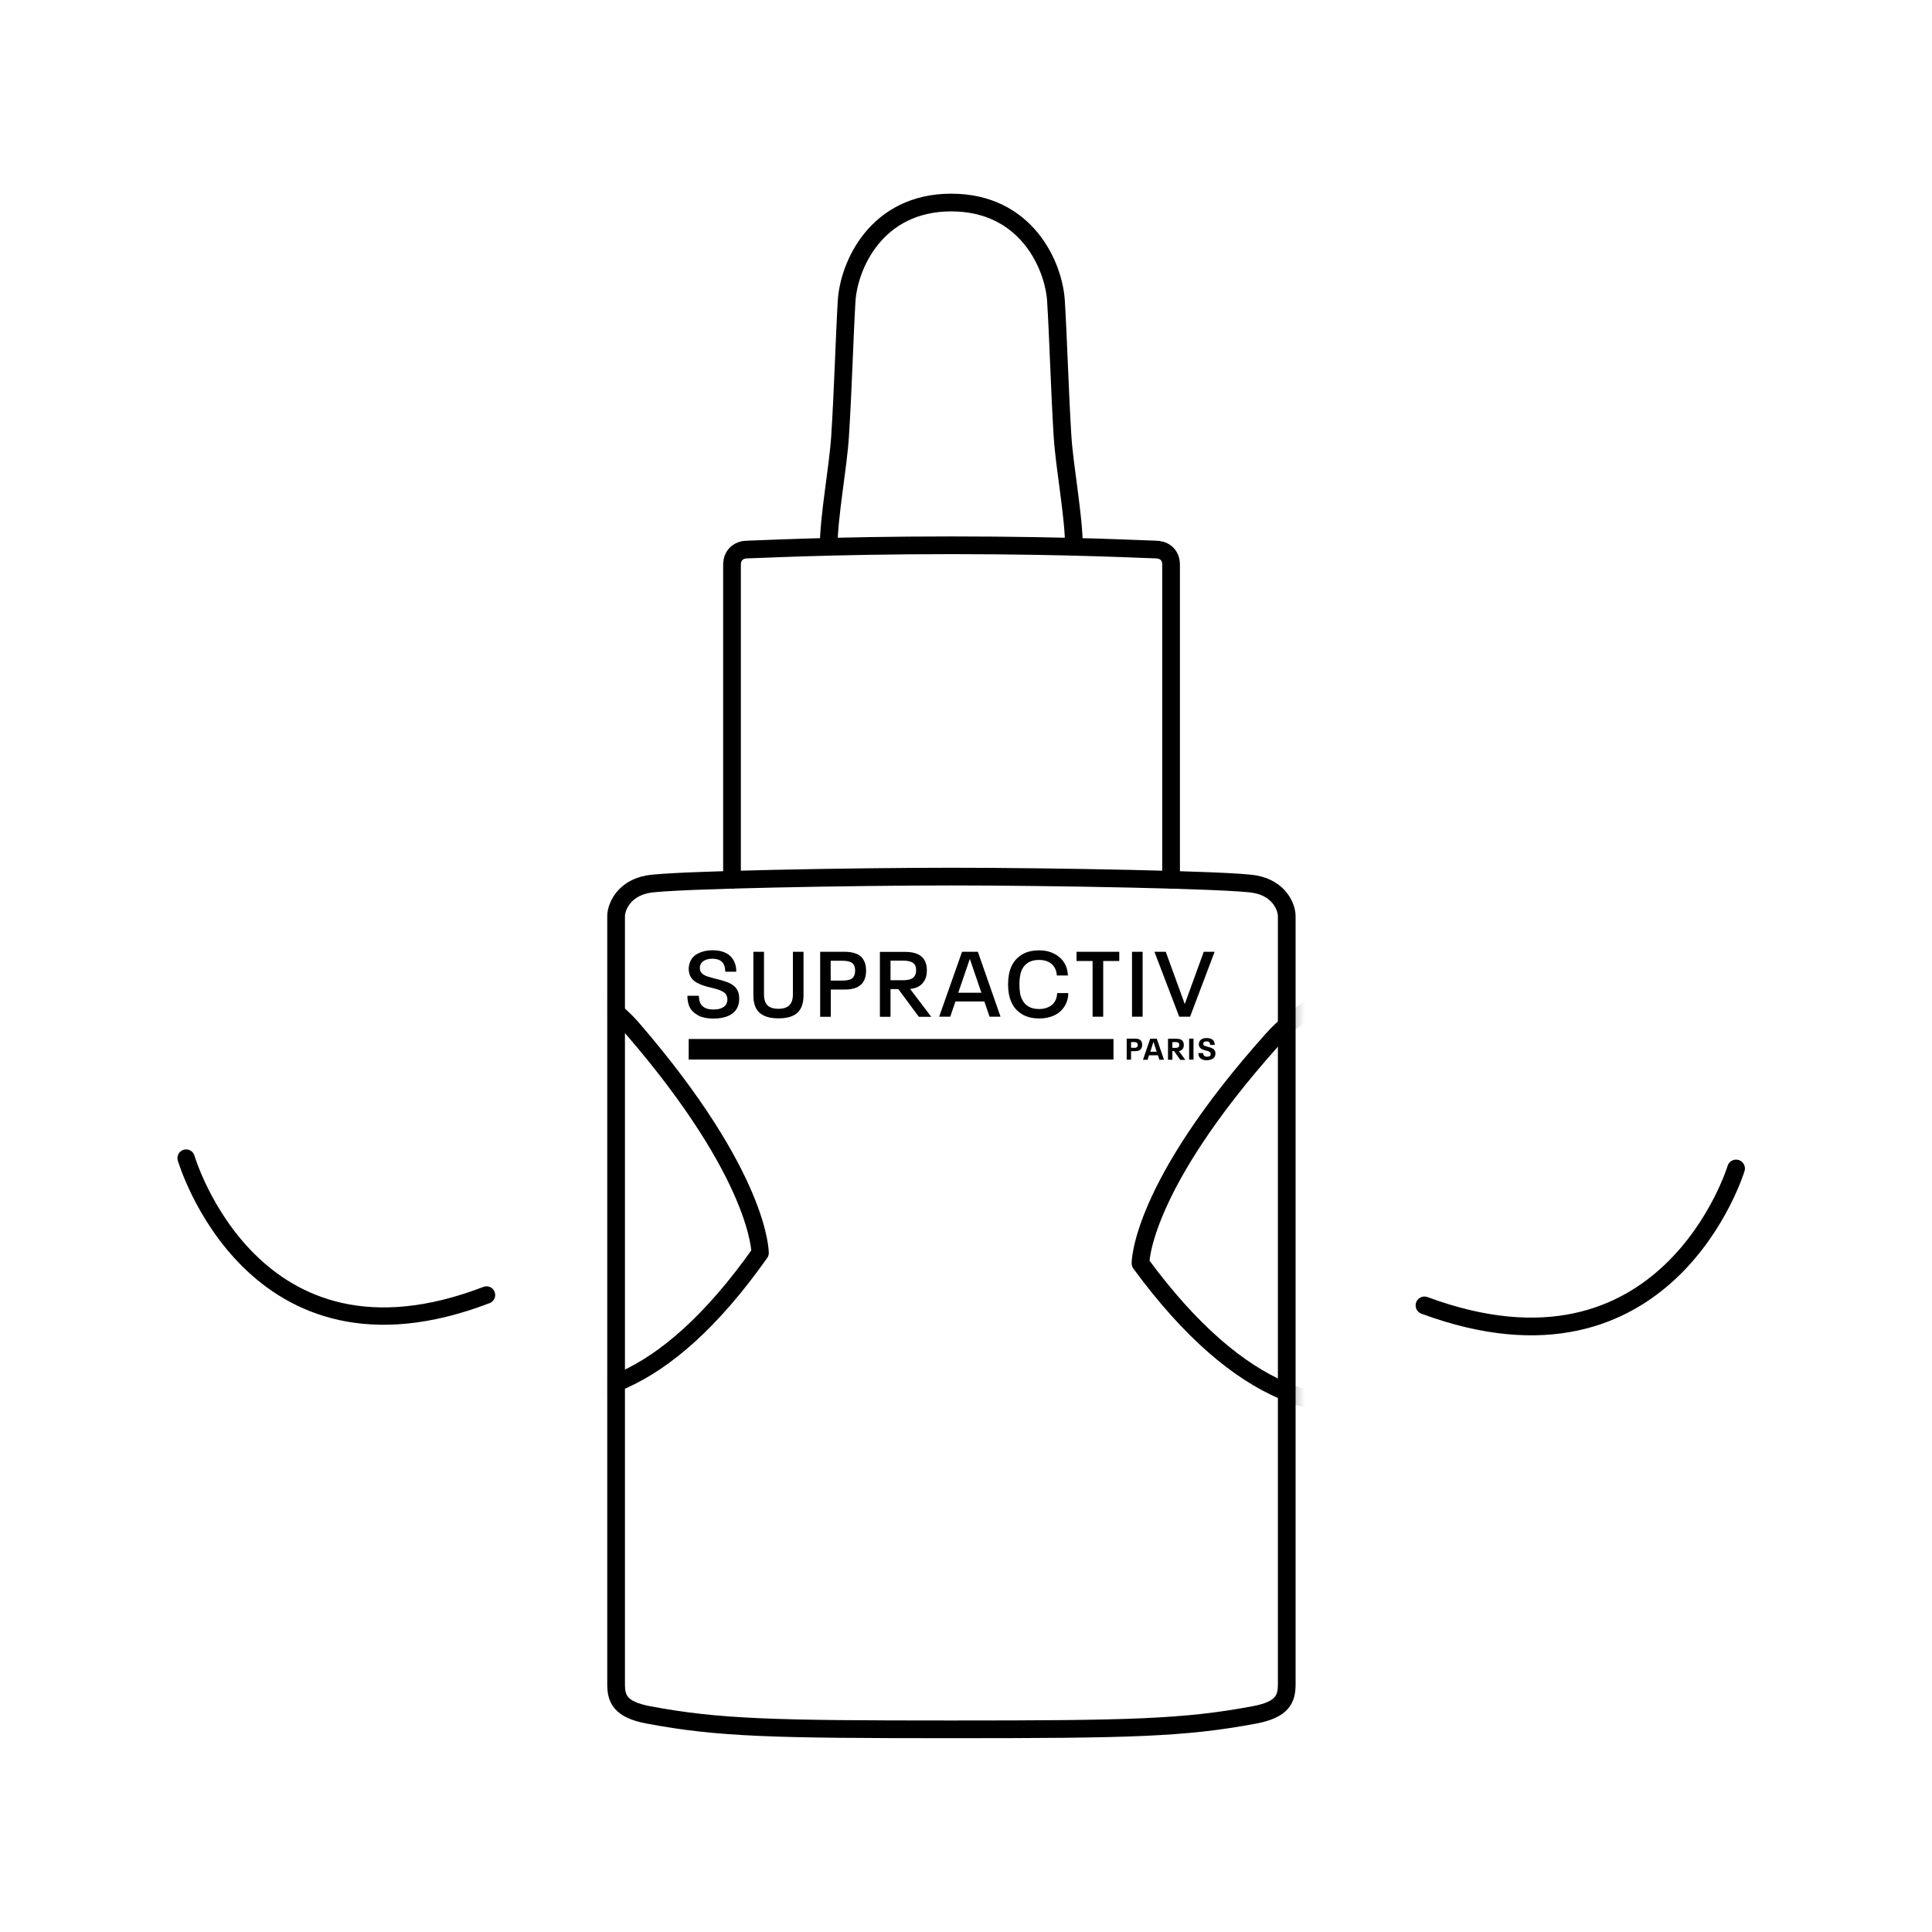 <svg viewBox="0 0 163.69 163.69" xmlns:xlink="http://www.w3.org/1999/xlink" xmlns="http://www.w3.org/2000/svg" data-name="Calque 1" id="Calque_1">
  <defs>
    <style>
      .cls-1 {
        stroke-width: 1.47px;
      }

      .cls-1, .cls-2 {
        fill: none;
        stroke: #000;
        stroke-linecap: round;
        stroke-linejoin: round;
      }

      .cls-3 {
        filter: url(#luminosity-noclip-2);
      }

      .cls-4 {
        mask: url(#mask);
      }

      .cls-5 {
        filter: url(#luminosity-noclip);
      }

      .cls-6 {
        stroke-width: 0px;
      }

      .cls-2 {
        stroke-width: 1.5px;
      }

      .cls-7 {
        mask: url(#mask-1);
      }
    </style>
    <filter filterUnits="userSpaceOnUse" color-interpolation-filters="sRGB" height="69.87" width="132.11" y="65.94" x="1.27" id="luminosity-noclip">
      <feFlood result="bg" flood-color="#fff"></feFlood>
      <feBlend in2="bg" in="SourceGraphic"></feBlend>
    </filter>
    <mask maskUnits="userSpaceOnUse" height="69.87" width="132.11" y="65.94" x="1.27" id="mask">
      <g class="cls-5">
        <path d="M133.39,95.92v-19.69c0-1.71-14.05-2.58-40.57-2.58s-40.57.87-40.57,2.58v19.69c0,1.2.92,1.52.92,1.52h0c-.55.14-.92.36-.92.75v37.61h81.15v-37.61c0-.4-.37-.61-.92-.75h0s.92-.32.92-1.52Z" class="cls-6"></path>
      </g>
    </mask>
    <filter filterUnits="userSpaceOnUse" color-interpolation-filters="sRGB" height="69.88" width="137.05" y="66.81" x="25.07" id="luminosity-noclip-2">
      <feFlood result="bg" flood-color="#fff"></feFlood>
      <feBlend in2="bg" in="SourceGraphic"></feBlend>
    </filter>
    <mask maskUnits="userSpaceOnUse" height="69.88" width="137.05" y="66.81" x="25.07" id="mask-1">
      <g class="cls-3">
        <path d="M109.26,96.8v-19.69c0-1.71-14.58-2.58-42.09-2.58s-42.09.87-42.09,2.58v19.69c0,1.2.95,1.52.95,1.52h0c-.57.14-.95.36-.95.75v37.61h84.19v-37.61c0-.4-.38-.61-.95-.75h0s.95-.32.95-1.52Z" class="cls-6"></path>
      </g>
    </mask>
  </defs>
  <g class="cls-4">
    <path d="M35.46,111.28s12.3,18.43,28.94-5.12c0,0,.06-6.41-10.78-18.98-10.14-11.76-41.57-3.3-51.38-20.49-1.82,17.28,6.94,37.17,24.82,31.26" class="cls-1"></path>
  </g>
  <path d="M15.77,98.12s5.61,19.22,25.45,11.6" class="cls-1"></path>
  <g>
    <g class="cls-7">
      <path d="M126.66,112.16s-12.76,18.43-30.03-5.12c0,0-.07-6.41,11.19-18.98,10.52-11.76,43.12-3.3,53.31-20.49,1.89,17.28-7.2,37.17-25.75,31.26" class="cls-2"></path>
    </g>
    <path d="M147.09,99s-5.82,19.22-26.4,11.6" class="cls-2"></path>
  </g>
  <g>
    <path d="M99.22,74.54s0-25.76,0-26.69-.68-1.29-1.29-1.29-7.01-.36-17.31-.36c-10.31,0-16.7.36-17.31.36s-1.29.37-1.29,1.29v26.69" class="cls-2"></path>
    <path d="M80.61,74.27c8.16,0,23.6.27,25.7.64,2.1.37,2.71,1.97,2.71,2.71,0,.74,0,64.09,0,65.08,0,1.24-.35,2.14-2.71,2.59-5.99,1.13-10.72,1.23-25.7,1.23-14.98,0-19.71-.1-25.7-1.23-2.36-.45-2.71-1.35-2.71-2.59v-65.08c0-.74.62-2.34,2.71-2.71s17.53-.64,25.7-.64" class="cls-2"></path>
    <path d="M90.99,46.33c0-2.58-.8-6.7-.97-9.42-.24-3.94-.36-8.36-.55-11.39-.18-3.03-2.52-8.36-8.87-8.36-6.35,0-8.69,5.33-8.87,8.36-.18,3.03-.3,7.45-.55,11.39-.17,2.72-.97,6.84-.97,9.42" class="cls-2"></path>
    <g>
      <g>
        <path d="M59.13,86.01c-.34-.18-.59-.43-.73-.75-.11-.26-.16-.56-.16-.89h.97c.01.25.05.45.11.6.08.18.22.32.41.42.19.1.43.14.72.14s.52-.04.71-.13c.19-.09.33-.21.39-.36.05-.12.08-.24.08-.36s-.02-.22-.07-.33c-.05-.12-.14-.22-.27-.3-.13-.08-.27-.15-.42-.2-.16-.05-.37-.11-.65-.18l-.23-.05c-.4-.11-.73-.23-.98-.38-.25-.14-.43-.33-.54-.57-.08-.18-.12-.38-.12-.59,0-.21.05-.42.14-.63.13-.3.36-.53.7-.69s.73-.25,1.18-.25.84.08,1.16.25c.32.17.54.41.68.72.06.12.1.26.13.39.03.14.04.29.04.46h-.93c0-.12-.02-.23-.03-.32-.02-.09-.04-.17-.07-.25-.08-.18-.2-.31-.37-.4-.17-.09-.38-.13-.63-.13s-.46.04-.63.13c-.18.09-.3.2-.36.35-.03.05-.04.09-.05.14s-.01.09-.01.15c0,.06,0,.12.01.16s.02.09.04.13c.05.11.13.2.25.28.12.08.25.14.39.18.15.04.35.1.61.17.06.01.14.03.26.06.3.08.55.16.75.23s.38.18.54.3c.16.12.28.27.36.46.08.18.12.39.12.65,0,.25-.04.48-.13.69-.14.32-.39.57-.75.74s-.79.25-1.31.25-.95-.09-1.29-.26Z" class="cls-6"></path>
        <path d="M64.34,85.8c-.34-.32-.51-.81-.51-1.48v-3.68h.9v3.61c0,.42.1.72.29.92.19.2.51.3.93.3s.73-.1.93-.3c.2-.2.3-.51.3-.92v-3.61h.9v3.68c0,.67-.17,1.16-.51,1.48-.34.32-.88.48-1.61.48-.73,0-1.26-.16-1.61-.48Z" class="cls-6"></path>
        <path d="M69.5,80.64h2.07c.43,0,.78.07,1.06.2s.48.34.6.61c.1.21.15.48.15.79,0,.16-.01.3-.04.43-.02.12-.06.24-.11.36-.12.27-.32.47-.6.61-.28.14-.64.2-1.06.2h-1.18s0,2.31,0,2.31h-.9v-5.5ZM71.34,83.08c.29,0,.51-.03.68-.09.17-.06.29-.17.35-.33.05-.11.08-.25.08-.42s-.03-.31-.08-.43c-.07-.15-.19-.26-.36-.32s-.39-.09-.68-.09h-.95s0,1.68,0,1.68h.95Z" class="cls-6"></path>
        <path d="M76.1,83.8h-.65s0,2.35,0,2.35h-.9v-5.5h2.16c.87,0,1.43.27,1.68.82.09.2.14.44.14.72,0,.29-.04.54-.13.75-.11.25-.28.45-.49.59-.21.14-.48.23-.8.26l1.79,2.36h-1.05s-1.74-2.35-1.74-2.35ZM75.45,83.05h1.03c.29,0,.52-.03.69-.1.17-.07.29-.17.36-.32.06-.12.09-.27.09-.43,0-.15-.02-.28-.07-.38-.07-.16-.2-.27-.37-.33-.17-.07-.41-.1-.7-.1h-1.03s0,1.66,0,1.66Z" class="cls-6"></path>
        <path d="M83.4,84.85h-2.45s-.44,1.29-.44,1.29h-.94s1.94-5.5,1.94-5.5h1.34s1.92,5.5,1.92,5.5h-.93s-.44-1.29-.44-1.29ZM83.15,84.11l-.97-2.84h-.02l-.97,2.84h1.95Z" class="cls-6"></path>
        <path d="M86.58,85.92c-.4-.24-.7-.58-.89-1.02-.19-.41-.28-.91-.28-1.5,0-.58.09-1.09.28-1.51.2-.44.5-.77.89-1.01s.88-.36,1.46-.36c.36,0,.69.05.99.16s.56.26.78.46c.2.18.36.4.48.66.11.26.18.54.19.85h-.94c-.02-.39-.16-.71-.41-.95-.28-.25-.65-.37-1.11-.37-.35,0-.65.07-.9.22-.24.15-.43.36-.55.63-.07.16-.12.34-.15.54-.03.2-.05.43-.05.69s.02.5.05.7.08.38.16.53c.12.28.31.49.55.63.24.15.54.22.9.22.23,0,.45-.03.64-.1.19-.06.36-.16.49-.28.25-.23.39-.55.41-.97h.94c0,.31-.06.6-.18.86-.11.26-.27.48-.47.67-.22.2-.48.36-.79.46-.31.1-.64.16-1.01.16-.58,0-1.07-.12-1.47-.36Z" class="cls-6"></path>
        <path d="M92.57,81.42h-1.36v-.78h3.62v.78h-1.36s0,4.72,0,4.72h-.9v-4.72Z" class="cls-6"></path>
        <path d="M95.91,80.64h.9v5.5h-.9v-5.5Z" class="cls-6"></path>
        <path d="M102.91,80.64l-2.08,5.5h-.92s-2.1-5.5-2.1-5.5h.96s1.61,4.43,1.61,4.43l1.61-4.43h.94Z" class="cls-6"></path>
      </g>
      <g>
        <path d="M95.46,88h.72c.29,0,.47.09.54.26.03.07.05.16.05.27s-.02.19-.05.26c-.08.18-.26.27-.54.27h-.35s0,.72,0,.72h-.37v-1.78ZM96.08,88.78c.08,0,.14,0,.19-.03.05-.02.08-.05.1-.09.02-.03.03-.07.03-.12s0-.09-.03-.13c-.02-.04-.05-.07-.1-.09-.05-.02-.11-.03-.19-.03h-.25s0,.48,0,.48h.25Z" class="cls-6"></path>
        <path d="M98.1,89.41h-.75s-.12.38-.12.38h-.39l.61-1.78h.56s.61,1.78.61,1.78h-.39l-.12-.38ZM98,89.11l-.27-.85h0l-.27.85h.55Z" class="cls-6"></path>
        <path d="M99.47,89.05h-.14s0,.74,0,.74h-.37v-1.78h.74c.28,0,.47.09.55.27.03.07.05.15.05.25,0,.05,0,.09-.01.14s-.02.08-.04.12c-.07.15-.19.24-.37.26l.55.75h-.43l-.52-.74ZM99.33,88.78h.27c.16,0,.25-.04.29-.12.02-.04.02-.08.02-.13,0-.05,0-.08-.02-.12-.02-.04-.05-.07-.1-.09-.05-.02-.11-.03-.19-.03h-.27s0,.48,0,.48Z" class="cls-6"></path>
        <path d="M100.75,88h.37v1.78h-.37v-1.78Z" class="cls-6"></path>
        <path d="M101.82,89.74c-.11-.06-.2-.14-.24-.25-.03-.07-.05-.16-.05-.27h.41c0,.07,0,.12.03.16.05.1.15.15.3.15.07,0,.13-.01.19-.03.05-.02.09-.05.1-.1.02-.04.02-.07.02-.1,0-.03,0-.06-.02-.09-.02-.04-.04-.06-.08-.09s-.08-.04-.12-.06-.11-.03-.18-.05l-.11-.03c-.12-.03-.21-.07-.29-.12s-.13-.11-.17-.19c-.03-.07-.04-.13-.04-.2,0-.07.02-.14.05-.21.04-.1.12-.18.23-.23.11-.06.24-.08.4-.08s.28.03.39.08c.11.05.18.13.23.24.03.08.05.16.05.26h-.39c0-.06,0-.12-.03-.16-.04-.09-.13-.14-.27-.14-.06,0-.12.01-.17.03-.05.02-.08.05-.1.09,0,.01-.01.03-.01.04,0,.01,0,.03,0,.04,0,.03,0,.06.01.08.01.03.04.06.07.08.03.02.07.04.12.05s.1.03.18.05c.05.01.08.02.1.03.09.02.17.05.23.08.07.03.12.06.17.1.05.04.09.09.11.15.03.06.04.14.04.22s-.02.16-.05.23c-.05.11-.13.19-.25.24s-.27.09-.44.09-.32-.03-.43-.09Z" class="cls-6"></path>
      </g>
      <rect height="1.74" width="35.99" y="88.03" x="58.35" class="cls-6"></rect>
    </g>
  </g>
</svg>